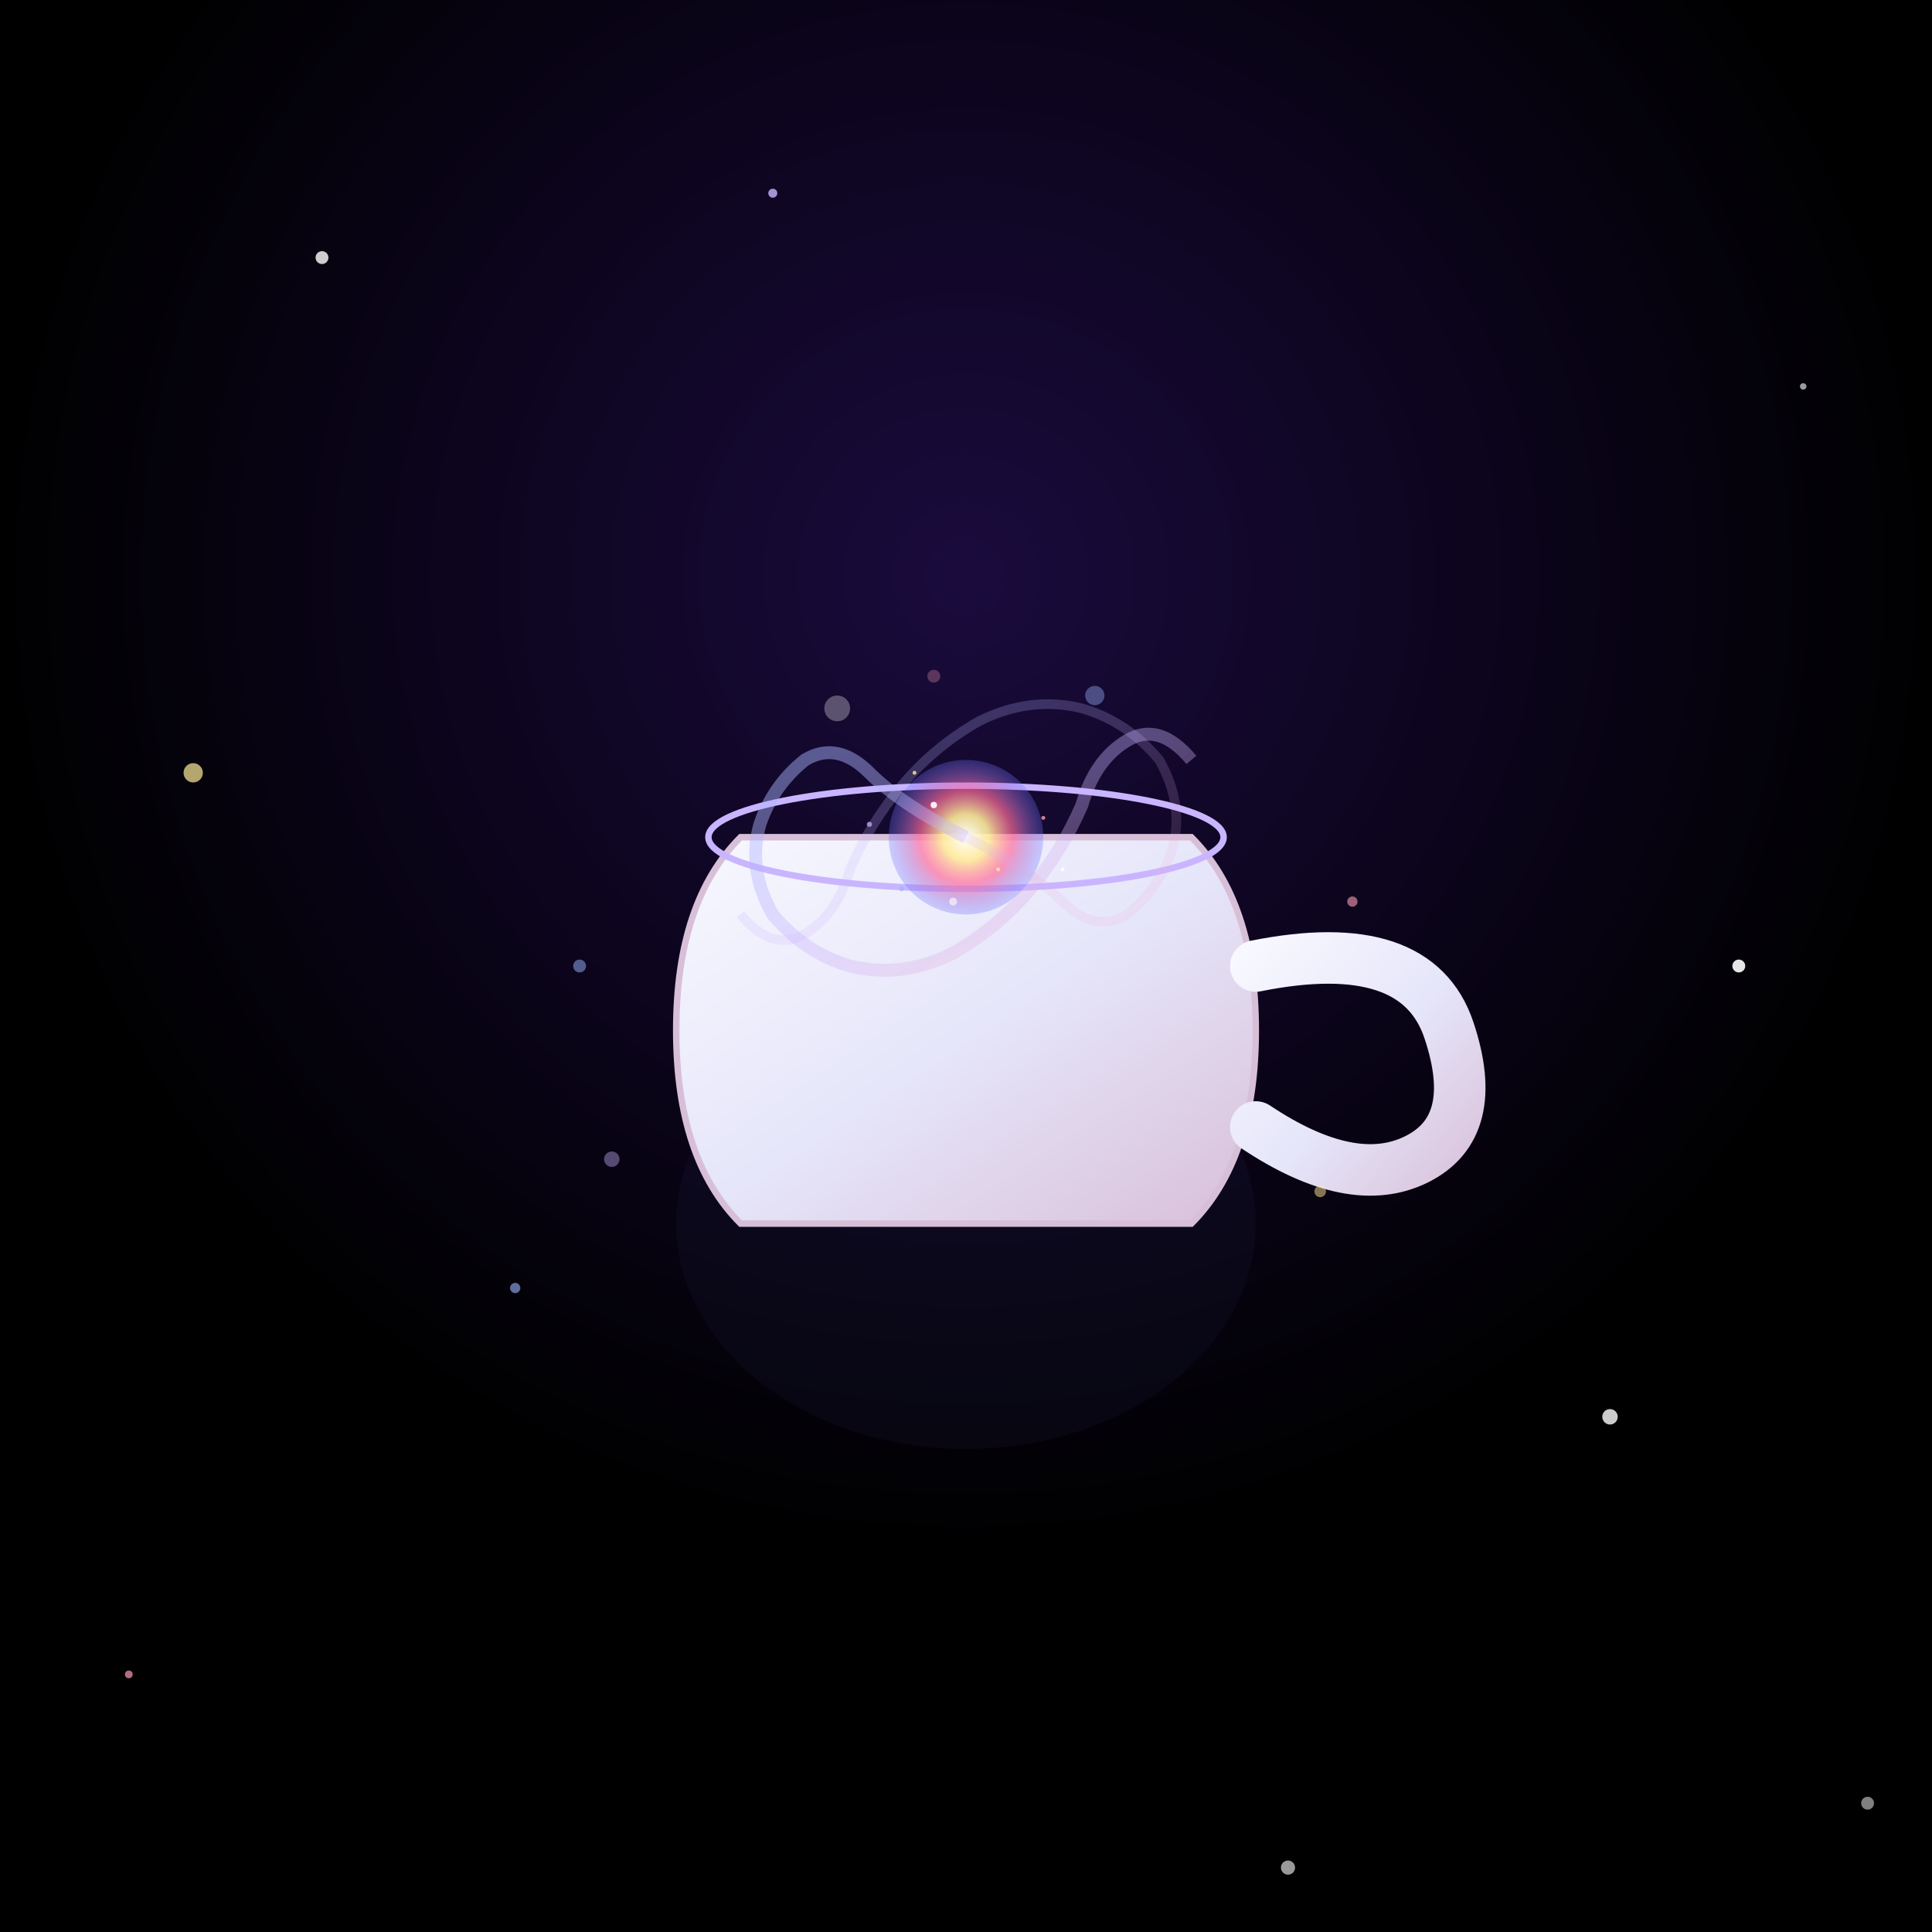 <svg viewBox="0 0 300 300" xmlns="http://www.w3.org/2000/svg">
  <defs>
    <!-- Space background gradient -->
    <radialGradient id="spaceGrad" cx="50%" cy="30%">
      <stop offset="0%" style="stop-color:#1a0b3d;stop-opacity:1" />
      <stop offset="50%" style="stop-color:#0d051f;stop-opacity:1" />
      <stop offset="100%" style="stop-color:#000000;stop-opacity:1" />
    </radialGradient>
    
    <!-- Galaxy center gradient -->
    <radialGradient id="galaxyCenter" cx="50%" cy="50%">
      <stop offset="0%" style="stop-color:#ffffff;stop-opacity:1" />
      <stop offset="30%" style="stop-color:#ffeb99;stop-opacity:0.9" />
      <stop offset="60%" style="stop-color:#ff6b9d;stop-opacity:0.7" />
      <stop offset="100%" style="stop-color:#6b73ff;stop-opacity:0.3" />
    </radialGradient>
    
    <!-- Galaxy spiral arm gradient -->
    <linearGradient id="spiralArm" x1="0%" y1="0%" x2="100%" y2="100%">
      <stop offset="0%" style="stop-color:#9bb5ff;stop-opacity:0.8" />
      <stop offset="50%" style="stop-color:#c9b5ff;stop-opacity:0.6" />
      <stop offset="100%" style="stop-color:#ff9bb5;stop-opacity:0.3" />
    </linearGradient>
    
    <!-- Teacup gradient -->
    <linearGradient id="cupGrad" x1="0%" y1="0%" x2="100%" y2="100%">
      <stop offset="0%" style="stop-color:#f8f8ff;stop-opacity:1" />
      <stop offset="50%" style="stop-color:#e6e6fa;stop-opacity:1" />
      <stop offset="100%" style="stop-color:#d8bfd8;stop-opacity:1" />
    </linearGradient>
    
    <!-- Cup glow -->
    <filter id="glow">
      <feGaussianBlur stdDeviation="3" result="coloredBlur"/>
      <feMerge> 
        <feMergeNode in="coloredBlur"/>
        <feMergeNode in="SourceGraphic"/>
      </feMerge>
    </filter>
    
    <!-- Galaxy blur -->
    <filter id="galaxyBlur">
      <feGaussianBlur stdDeviation="1"/>
    </filter>
  </defs>
  
  <!-- Space background -->
  <rect width="300" height="300" fill="url(#spaceGrad)"/>
  
  <!-- Background stars -->
  <circle cx="50" cy="40" r="1" fill="#ffffff" opacity="0.8"/>
  <circle cx="280" cy="60" r="0.5" fill="#ffffff" opacity="0.6"/>
  <circle cx="30" cy="120" r="1.5" fill="#ffeb99" opacity="0.7"/>
  <circle cx="270" cy="150" r="1" fill="#ffffff" opacity="0.9"/>
  <circle cx="80" cy="200" r="0.8" fill="#9bb5ff" opacity="0.6"/>
  <circle cx="250" cy="220" r="1.2" fill="#ffffff" opacity="0.8"/>
  <circle cx="20" cy="260" r="0.6" fill="#ff9bb5" opacity="0.7"/>
  <circle cx="290" cy="280" r="1" fill="#ffffff" opacity="0.5"/>
  <circle cx="120" cy="30" r="0.7" fill="#c9b5ff" opacity="0.8"/>
  <circle cx="200" cy="290" r="1.1" fill="#ffffff" opacity="0.6"/>
  
  <!-- Teacup shadow/glow base -->
  <ellipse cx="150" cy="190" rx="45" ry="35" fill="#6b73ff" opacity="0.2" filter="url(#glow)"/>
  
  <!-- Teacup body -->
  <path d="M 105 160 
           Q 105 180 115 190
           L 185 190
           Q 195 180 195 160
           Q 195 140 185 130
           L 115 130
           Q 105 140 105 160 Z" 
        fill="url(#cupGrad)" 
        stroke="#d8bfd8" 
        stroke-width="1"
        filter="url(#glow)"/>
  
  <!-- Teacup handle -->
  <path d="M 195 150
           Q 220 145 225 160
           Q 230 175 220 180
           Q 210 185 195 175"
        fill="none"
        stroke="url(#cupGrad)"
        stroke-width="8"
        stroke-linecap="round"/>
  
  <!-- Inner cup rim -->
  <ellipse cx="150" cy="130" rx="40" ry="8" fill="none" stroke="#c9b5ff" stroke-width="1"/>
  
  <!-- Galaxy inside cup -->
  <g clip-path="ellipse(38px 7px at 150px 130px)">
    <!-- Galaxy center -->
    <circle cx="150" cy="130" r="12" fill="url(#galaxyCenter)"/>
    
    <!-- Spiral arms -->
    <path d="M 150 130
             Q 140 125 135 120
             Q 130 115 125 118
             Q 120 122 118 128
             Q 116 135 120 142
             Q 125 148 132 150
             Q 140 152 148 148
             Q 155 144 160 138
             Q 165 132 168 125
             Q 170 118 175 115
             Q 180 112 185 118"
          fill="none"
          stroke="url(#spiralArm)"
          stroke-width="2"
          opacity="0.8"
          filter="url(#galaxyBlur)"/>
    
    <path d="M 150 130
             Q 160 135 165 140
             Q 170 145 175 142
             Q 180 138 182 132
             Q 184 125 180 118
             Q 175 112 168 110
             Q 160 108 152 112
             Q 145 116 140 122
             Q 135 128 132 135
             Q 130 142 125 145
             Q 120 148 115 142"
          fill="none"
          stroke="url(#spiralArm)"
          stroke-width="1.5"
          opacity="0.6"
          filter="url(#galaxyBlur)"/>
    
    <!-- Galaxy stars -->
    <circle cx="145" cy="125" r="0.5" fill="#ffffff" opacity="0.9"/>
    <circle cx="155" cy="135" r="0.3" fill="#ffeb99" opacity="0.8"/>
    <circle cx="140" cy="138" r="0.4" fill="#9bb5ff" opacity="0.7"/>
    <circle cx="162" cy="127" r="0.3" fill="#ff9bb5" opacity="0.8"/>
    <circle cx="148" cy="140" r="0.6" fill="#ffffff" opacity="0.6"/>
    <circle cx="135" cy="128" r="0.4" fill="#c9b5ff" opacity="0.7"/>
    <circle cx="165" cy="135" r="0.3" fill="#ffffff" opacity="0.9"/>
    <circle cx="142" cy="120" r="0.3" fill="#ffeb99" opacity="0.8"/>
  </g>
  
  <!-- Cosmic particles around cup -->
  <circle cx="90" cy="150" r="1" fill="#9bb5ff" opacity="0.5"/>
  <circle cx="210" cy="140" r="0.8" fill="#ff9bb5" opacity="0.6"/>
  <circle cx="95" cy="180" r="1.2" fill="#c9b5ff" opacity="0.4"/>
  <circle cx="205" cy="185" r="0.9" fill="#ffeb99" opacity="0.5"/>
  
  <!-- Floating effect particles -->
  <circle cx="130" cy="110" r="2" fill="#ffffff" opacity="0.3"/>
  <circle cx="170" cy="108" r="1.5" fill="#9bb5ff" opacity="0.4"/>
  <circle cx="145" cy="105" r="1" fill="#ff9bb5" opacity="0.3"/>
</svg>